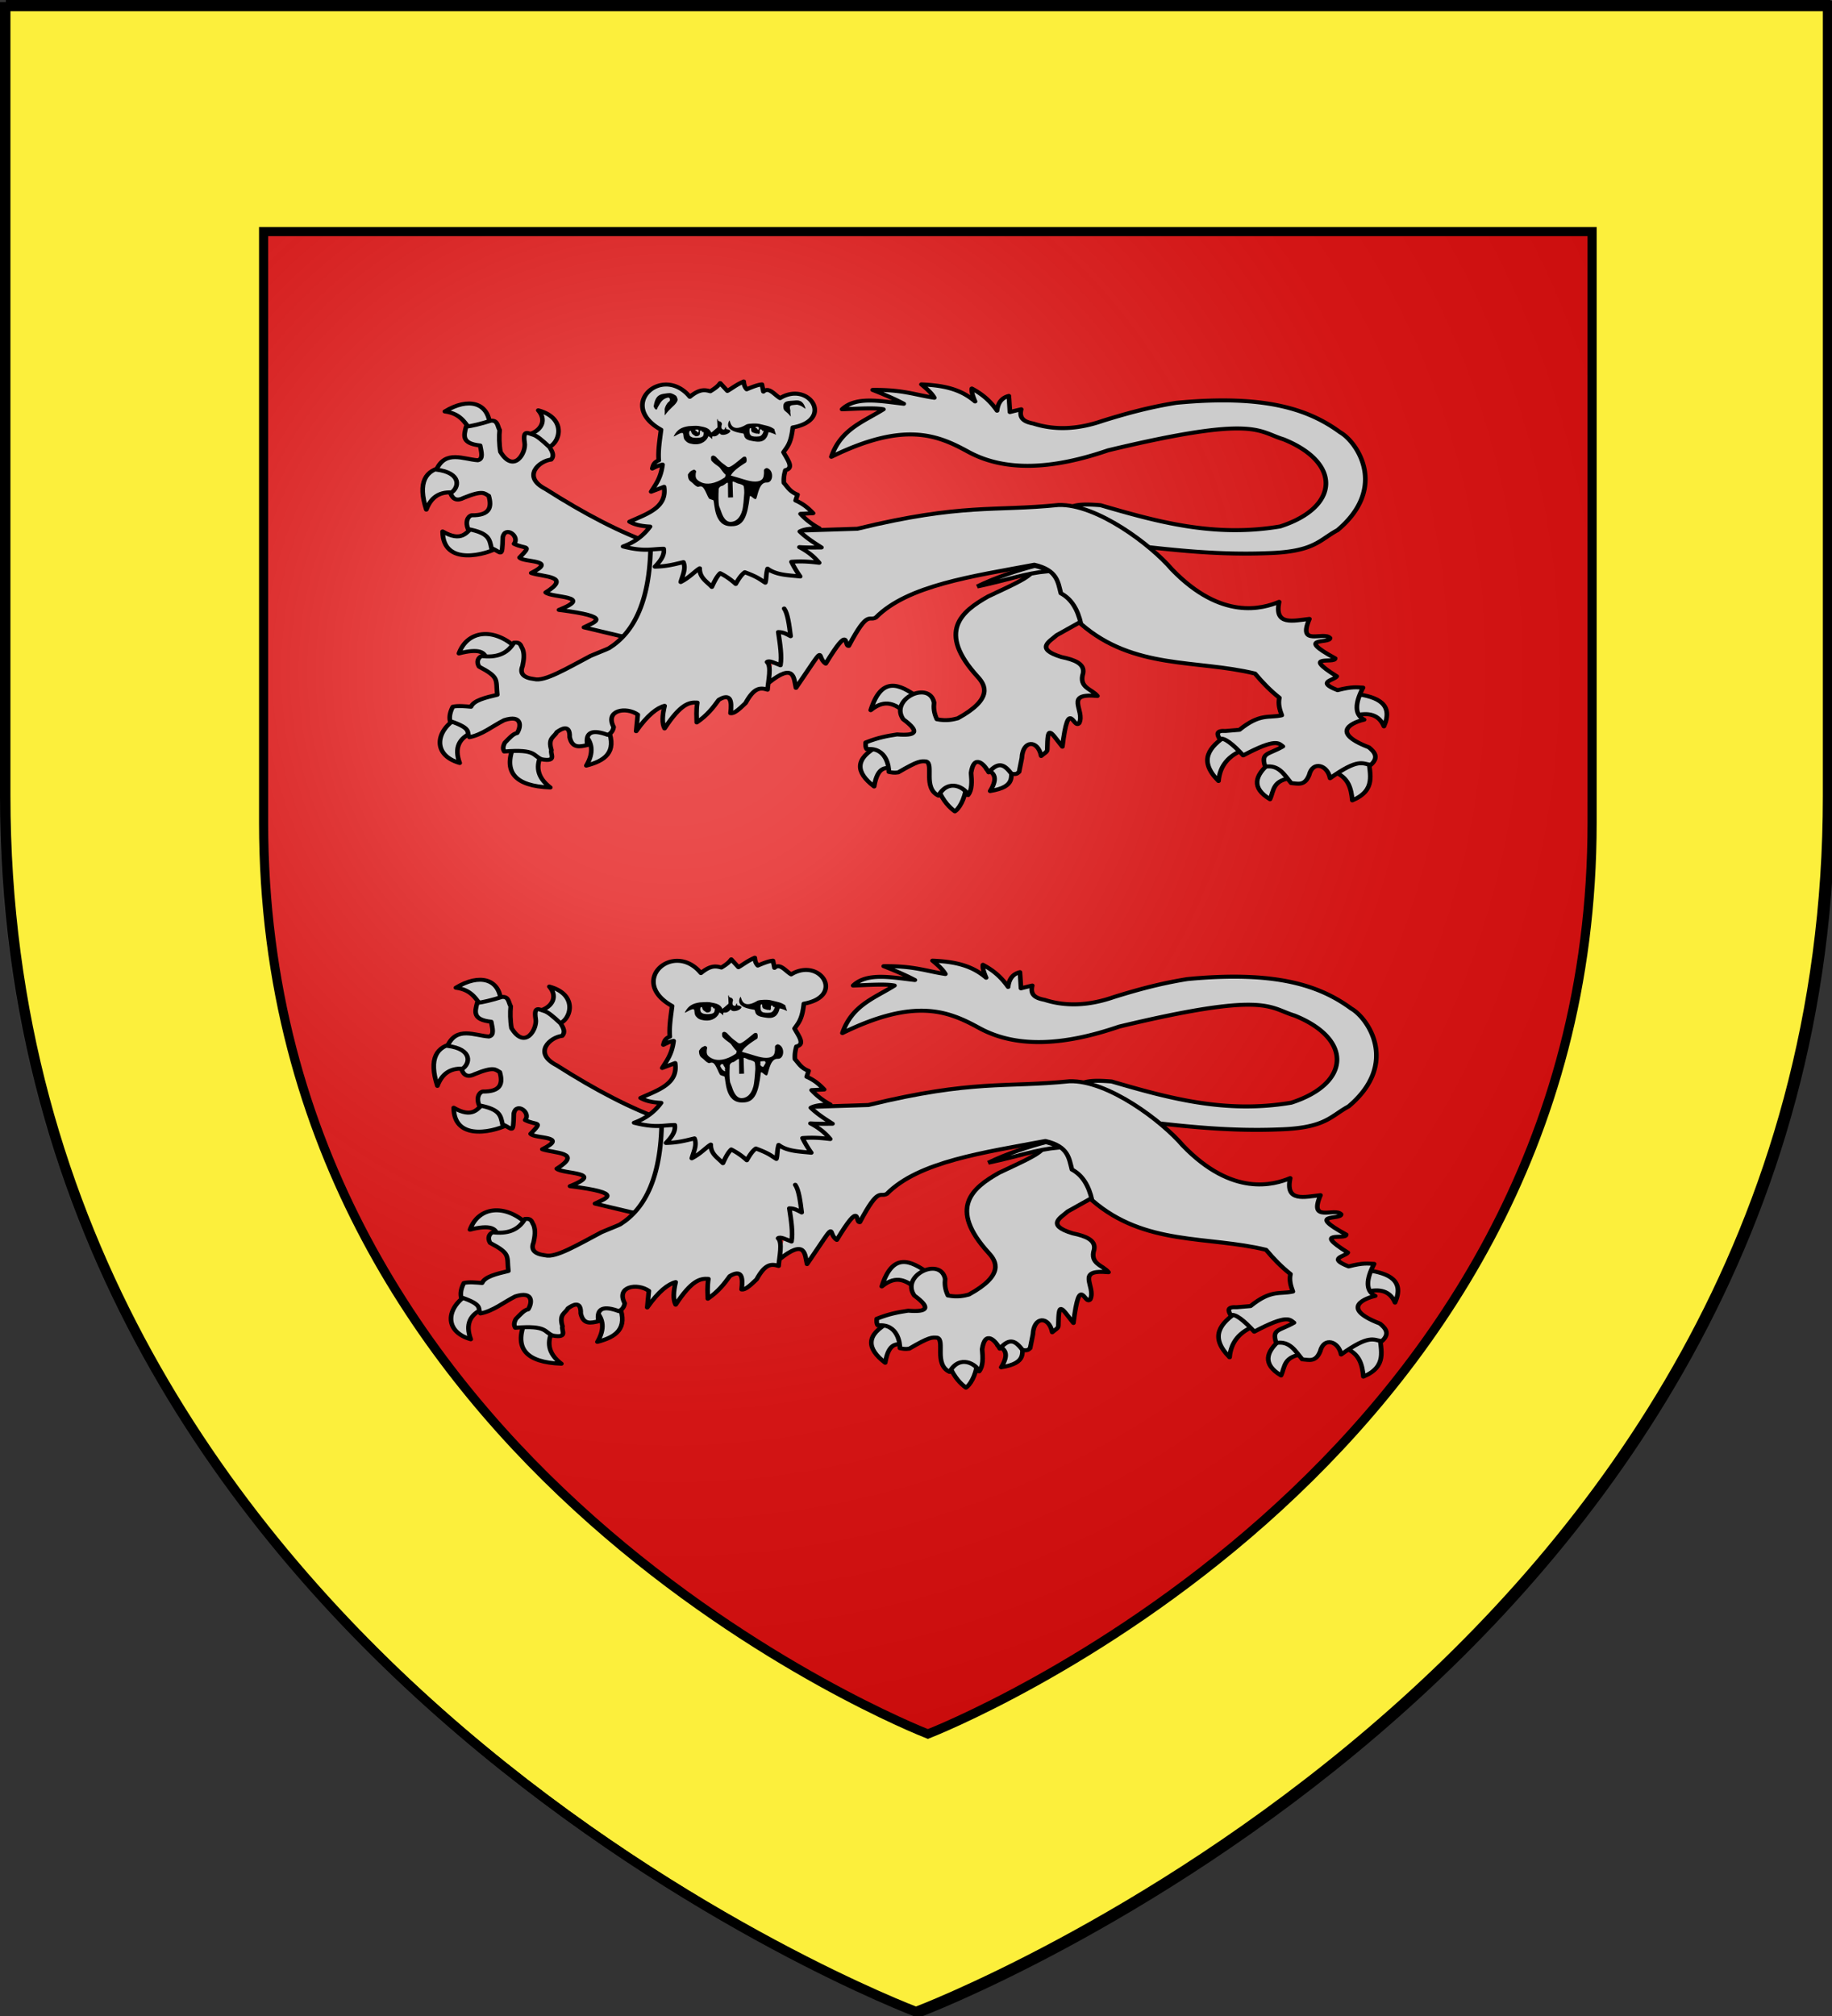 <svg xmlns="http://www.w3.org/2000/svg" xmlns:xlink="http://www.w3.org/1999/xlink" width="600" height="660" version="1.0"><rect width="100%" height="100%" fill="#333333" stroke="none"/><desc>Flag of Canton of Valais (Wallis)</desc><defs><radialGradient xlink:href="#b" id="c" cx="221.445" cy="226.331" r="300" fx="221.445" fy="226.331" gradientTransform="matrix(1.353 0 0 1.349 -79.35 -85.56)" gradientUnits="userSpaceOnUse"/><linearGradient id="b"><stop offset="0" style="stop-color:white;stop-opacity:.314"/><stop offset=".19" style="stop-color:white;stop-opacity:.251"/><stop offset=".6" style="stop-color:#6b6b6b;stop-opacity:.125"/><stop offset="1" style="stop-color:black;stop-opacity:.125"/></linearGradient></defs><g style="display:inline"><path d="M300.397 659.69s298.5-112.32 298.5-397.771V3.367h-597v258.552c0 285.451 298.5 397.771 298.5 397.771" style="fill:#e20909;fill-opacity:1;fill-rule:evenodd;stroke:none;stroke-width:1px;stroke-linecap:butt;stroke-linejoin:miter;stroke-opacity:1"/></g><path d="M298.28 658.687s298.5-112.32 298.5-397.772V2.363h-597v258.552c0 285.452 298.5 397.772 298.5 397.772" style="opacity:1;fill:url(#c);fill-opacity:1;fill-rule:evenodd;stroke:none;stroke-width:1px;stroke-linecap:butt;stroke-linejoin:miter;stroke-opacity:1"/><g style="opacity:1;fill-rule:nonzero;stroke:#000;stroke-opacity:1;display:inline"><g style="fill-rule:nonzero;stroke:#000;stroke-opacity:1"><path d="M3.646 3.547v260.031c0 286.497 299.468 399.188 299.468 399.188l.532.187.53-.187s299.47-112.69 299.47-399.188V4.36h-1.5v-.812H3.646zm84.75 75.062h436.843v193.875c0 213.12-215.236 297.734-218.406 298.97-3.03-1.18-218.437-85.779-218.437-298.97z" style="fill:#fcef3c;fill-opacity:1;fill-rule:nonzero;stroke:#000;stroke-width:3;stroke-linecap:butt;stroke-linejoin:miter;stroke-miterlimit:4;stroke-opacity:1" transform="matrix(.996 0 0 .998 -1.708 -2.632)"/></g></g><g style="fill:#ccc"><g style="fill:#ccc"><g style="fill:#ccc;fill-opacity:1;stroke:#000;stroke-width:3;stroke-linecap:round;stroke-linejoin:round;stroke-miterlimit:4;stroke-dasharray:none;stroke-opacity:1"><g style="fill:#ccc;fill-opacity:1;stroke:#000;stroke-width:3;stroke-linecap:round;stroke-linejoin:round;stroke-miterlimit:4;stroke-dasharray:none;stroke-opacity:1"><path d="M370.348 418.672c-.757-.409 10.795-7.444 8.59-10.554-12.166-10.39-23.678-16.2-30.678 9.572 9.986-9.293 15.908-3.68 22.088.982" style="opacity:1;color:#000;fill:#ccc;fill-opacity:1;fill-rule:nonzero;stroke:#000;stroke-width:3;stroke-linecap:round;stroke-linejoin:round;marker:none;marker-start:none;marker-mid:none;marker-end:none;stroke-miterlimit:4;stroke-dasharray:none;stroke-dashoffset:0;stroke-opacity:1;visibility:visible;display:inline;overflow:visible" transform="matrix(.506 0 0 .435 112.573 239.462)"/><path d="M363.967 461.867c1.628 1.905-2.466-25.398-10.799-17.18-15.35 9.456-14.821 19.668-2.7 30.433 2.355-16.002 7.957-14.468 13.5-13.253" style="opacity:1;color:#000;fill:#ccc;fill-opacity:1;fill-rule:nonzero;stroke:#000;stroke-width:3;stroke-linecap:round;stroke-linejoin:round;marker:none;marker-start:none;marker-mid:none;marker-end:none;stroke-miterlimit:4;stroke-dasharray:none;stroke-dashoffset:0;stroke-opacity:1;visibility:visible;display:inline;overflow:visible" transform="matrix(.506 0 0 .435 112.573 239.462)"/><path d="M410.107 474.874c1.215-2.802-4.352-5.085-9.77-5.373-5.419-.288-10.69 1.42-8.882 6.6 3.876 10.775 8.42 15.311 11.29 17.762 2.197-1.594 6.432-8.372 7.362-18.989" style="opacity:1;color:#000;fill:#ccc;fill-opacity:1;fill-rule:nonzero;stroke:#000;stroke-width:3;stroke-linecap:round;stroke-linejoin:round;marker:none;marker-start:none;marker-mid:none;marker-end:none;stroke-miterlimit:4;stroke-dasharray:none;stroke-dashoffset:0;stroke-opacity:1;visibility:visible;display:inline;overflow:visible" transform="matrix(.506 0 0 .435 112.573 239.462)"/><path d="M439.313 460.149c.65-7.01-20.039-.25-15.707 2.208 4.331 2.458 7.325 5.986 1.963 16.199 17.299-3.31 13.094-11.398 13.744-18.407" style="opacity:1;color:#000;fill:#ccc;fill-opacity:1;fill-rule:nonzero;stroke:#000;stroke-width:3;stroke-linecap:round;stroke-linejoin:round;marker:none;marker-start:none;marker-mid:none;marker-end:none;stroke-miterlimit:4;stroke-dasharray:none;stroke-dashoffset:0;stroke-opacity:1;visibility:visible;display:inline;overflow:visible" transform="matrix(.506 0 0 .435 112.573 239.462)"/></g><path d="m492.857 341.648-32.143-42.857-6.428 10.357c.216 7.328-10.977 12.401-30.179 23.036-16.876 11.145-33.436 26.217-6.607 60.357 4.762 6.049 10.444 16.408-12.857 31.25-2.605.784-7.158 2.256-13.572.714-2-5.01-2.148-8.908-1.785-12.5-3.053-16.933-29.002-2.667-20 12.5 11.418 9.784 7.944 12.577-3.929 11.429-6 1.082-12.03 2.197-20.357 6.071-.103 2.008-.12 3.93.714 5 12.975-1.523 14.38 13.75 14.286 17.143 1.743.4 3.407.878 6.071.357 13.232-8.99 14.574-8.51 18.066-8.224 5.236 1.901-2.33 19.983 8.006 25.724 6.519-13.556 17.544-5.644 19.122-.407 2.651-3.864 2.493-10.134 1.95-16.736 1.912-14.658 8.578-6.534 11.428-.357 6.71-8.802 10.286-5.589 14.766 1.071 3.193.456 3.534-.032 4.877-1.428l1.785-10.357c.576-13.898 10.386-13.917 12.52-1.622 1.708-1.847 3.929-2.894 3.955-4.808.259-18.75 1.395-14.362 9.77-2.182 4.048-38.307 7.273-12.429 10.898-17.817 3.977-9.567-10.244-22.815 11.786-20.357-3.538-5.327-12.31-6.073-9.286-17.143 1.135-7.074-5.427-10.116-13.928-12.143-17.708-6.305-7.334-11.964-3.215-16.428l15.368-9.98z" style="opacity:1;color:#000;fill:#ccc;fill-opacity:1;fill-rule:nonzero;stroke:#000;stroke-width:3;stroke-linecap:round;stroke-linejoin:round;marker:none;marker-start:none;marker-mid:none;marker-end:none;stroke-miterlimit:4;stroke-dasharray:none;stroke-dashoffset:0;stroke-opacity:1;visibility:visible;display:inline;overflow:visible" transform="matrix(.506 0 0 .435 112.573 239.462)"/></g><path d="M515.421 293.287c-29.05-4-49.633-21.172-49.633-21.172l13.537-7.983c4.475-1.657 10.943-1.32 17.7-.694 36.607 12.392 73.333 24.389 116.274 15.966 38.355-14.38 39.85-47.924 2.083-65.6-16.85-5.897-17.658-18.427-113.497 8.33-35.105 14.006-66.115 16.618-90.59 1.042-19.876-12.684-41.378-23.012-88.506 3.818 6.163-21.025 21.005-26.425 33.667-35.75-5.31-1.308-16.579-.45-26.725 0 8.923-9.988 24.75-6.154 39.915-4.165-4.25-2.592-9.478-5.534-20.131-10.413 19.65-.273 27.266 3.702 39.915 5.9-1.13-2.2-2.65-4.677-8.33-10.065 13.564.721 24.943 3.102 34.708 12.842-1.514-4.058-2.415-7.505-2.082-9.718 5.622 3.523 11.15 8.088 16.313 16.66.619-6.35 3.315-9.845 7.635-11.107.232 3.507.463 7.722.695 12.148a303 303 0 0 1 7.288-2.082c-1.624 7.586 2.76 9.564 7.983 10.76 14.44 5.377 29.41 4.103 44.774-2.083 14.434-5.22 29.455-10.147 47.551-13.536 58.38-6.546 86.397 5.343 106.208 22.213 10.545 6.92 31.366 41.182-1.735 73.582-11.872 7.413-14.834 16.36-45.469 17.354-31.32 1.449-60.497-2.247-89.548-6.247" style="opacity:1;color:#000;fill:#ccc;fill-opacity:1;fill-rule:nonzero;stroke:#000;stroke-width:3;stroke-linecap:round;stroke-linejoin:round;marker:none;marker-start:none;marker-mid:none;marker-end:none;stroke-miterlimit:4;stroke-dasharray:none;stroke-dashoffset:0;stroke-opacity:1;visibility:visible;display:inline;overflow:visible" transform="matrix(.506 0 0 .435 112.573 239.462)"/><g style="fill:#ccc;fill-opacity:1;stroke:#000;stroke-width:3;stroke-linecap:round;stroke-linejoin:round;stroke-miterlimit:4;stroke-dasharray:none;stroke-opacity:1"><g style="fill:#ccc;fill-opacity:1;stroke:#000;stroke-width:3;stroke-linecap:round;stroke-linejoin:round;stroke-miterlimit:4;stroke-dasharray:none;stroke-opacity:1"><path d="M101.78 203.343c1.028 2.82-1.806 3.334-11.218 5.244-4.701-5.94-6.659-13.958-17.946-15.708 15.229-10.814 28.246-6.806 29.164 10.464" style="opacity:1;color:#000;fill:#ccc;fill-opacity:1;fill-rule:nonzero;stroke:#000;stroke-width:3;stroke-linecap:round;stroke-linejoin:round;marker:none;marker-start:none;marker-mid:none;marker-end:none;stroke-miterlimit:4;stroke-dasharray:none;stroke-dashoffset:0;stroke-opacity:1;visibility:visible;display:inline;overflow:visible" transform="matrix(.506 0 0 .435 112.573 239.462)"/><path d="M137.93 220.613c.034 6.186-11.615-7.015-12.145-10.284 7.637-1.403 13.801-9.663 7.303-18.322 19.426 6.085 13.916 26.579 4.842 28.606" style="opacity:1;color:#000;fill:#ccc;fill-opacity:1;fill-rule:nonzero;stroke:#000;stroke-width:3;stroke-linecap:round;stroke-linejoin:round;marker:none;marker-start:none;marker-mid:none;marker-end:none;stroke-miterlimit:4;stroke-dasharray:none;stroke-dashoffset:0;stroke-opacity:1;visibility:visible;display:inline;overflow:visible" transform="matrix(.506 0 0 .435 112.573 239.462)"/><path d="M80.254 254.236c8.912 1.745 4.797-21.628-7.853-19.634s-17.447 11.84-11.78 32.15c3.685-11.319 10.722-14.261 19.633-12.516" style="opacity:1;color:#000;fill:#ccc;fill-opacity:1;fill-rule:nonzero;stroke:#000;stroke-width:3;stroke-linecap:round;stroke-linejoin:round;marker:none;marker-start:none;marker-mid:none;marker-end:none;stroke-miterlimit:4;stroke-dasharray:none;stroke-dashoffset:0;stroke-opacity:1;visibility:visible;display:inline;overflow:visible" transform="matrix(.506 0 0 .435 112.573 239.462)"/><path d="M106.76 295.468c-.456-12.487-15.083-24.72-15.952-16.199-4.11 4.876-7.407 12.09-19.634 3.927.203 26.901 29.11 16.958 35.586 12.272" style="opacity:1;color:#000;fill:#ccc;fill-opacity:1;fill-rule:nonzero;stroke:#000;stroke-width:3;stroke-linecap:round;stroke-linejoin:round;marker:none;marker-start:none;marker-mid:none;marker-end:none;stroke-miterlimit:4;stroke-dasharray:none;stroke-dashoffset:0;stroke-opacity:1;visibility:visible;display:inline;overflow:visible" transform="matrix(.506 0 0 .435 112.573 239.462)"/></g><path d="m201.273 362.933 16.667-58.336-10.354-11.87c-21.132-8.553-44.528-22.764-69.7-41.416-15.87-9.446-4.056-21.346 3.535-22.223 2.147-2.813.865-5.86-1.01-9.344-5.15-5.56-8.147-8.492-10.606-9.344-3.083-.983-6.981-4.486-5.556 6.06 1.1 7.46-6.893 23.513-15.658 6.82-.84-5.722-.909-11.937-.505-16.416-1.452-2.756-1.069-7.348-5.556-7.07-7.138 2.568-12.39 3.996-16.162 4.545-1.474 6.687-3.057 12.625 9.091 14.142.725 4.758 2.268 10.218-1.515 11.112-9.149-.696-20.961-7.919-26.769 7.071 16.439 2.323 14.95 13.708 9.092 17.678q2.273 7.323 8.586 3.535c12.794-6.071 13.328-3.198 16.162-1.515 2.091 8.47.847 14.875-11.111 14.647-2.842 1.047-4.007 5.38-2.273 10.354 13.729 3.13 13.868 7.692 15.152 14.395 6.599 2.982 6.932 8.39 7.324-8.334 1.708-8.835 11.224-.474 7.323 5.05 7.45 4.352 11.94.293 3.536 10.355 2.422 3.843 25.147 1.351 7.576 11.617 7.824 3.116 26.39 2.204 9.344 14.647 3.871 4.13 31.737 2.396 8.586 13.132 36.039 5.306 22.756 9.118 16.163 13.132l23.738 6.566z" style="opacity:1;color:#000;fill:#ccc;fill-opacity:1;fill-rule:nonzero;stroke:#000;stroke-width:3;stroke-linecap:round;stroke-linejoin:round;marker:none;marker-start:none;marker-mid:none;marker-end:none;stroke-miterlimit:4;stroke-dasharray:none;stroke-dashoffset:0;stroke-opacity:1;visibility:visible;display:inline;overflow:visible" transform="matrix(.506 0 0 .435 112.573 239.462)"/></g><g style="fill:#ccc"><g style="fill:#ccc;fill-opacity:1;stroke:#000;stroke-width:3;stroke-linecap:round;stroke-linejoin:round;stroke-miterlimit:4;stroke-dasharray:none;stroke-opacity:1"><path d="M80.5 423.58c-14.068 9.796-15.988 27.923 1.718 33.869-3.657-11.417-.431-18.85 8.344-23.07" style="opacity:1;color:#000;fill:#ccc;fill-opacity:1;fill-rule:nonzero;stroke:#000;stroke-width:3;stroke-linecap:round;stroke-linejoin:round;marker:none;marker-start:none;marker-mid:none;marker-end:none;stroke-miterlimit:4;stroke-dasharray:none;stroke-dashoffset:0;stroke-opacity:1;visibility:visible;display:inline;overflow:visible" transform="matrix(.506 0 0 .435 112.573 239.462)"/><path d="M117.314 444.196c-7.071 19.962.527 30.677 23.56 31.66-8.945-7.875-9.518-16.588-5.399-25.77" style="opacity:1;color:#000;fill:#ccc;fill-opacity:1;fill-rule:nonzero;stroke:#000;stroke-width:3;stroke-linecap:round;stroke-linejoin:round;marker:none;marker-start:none;marker-mid:none;marker-end:none;stroke-miterlimit:4;stroke-dasharray:none;stroke-dashoffset:0;stroke-opacity:1;visibility:visible;display:inline;overflow:visible" transform="matrix(.506 0 0 .435 112.573 239.462)"/><path d="M178.425 432.415c5.78 17.186-2.499 23.436-14.235 26.997 5.028-9.914 3.79-17.32-.982-23.315" style="opacity:1;color:#000;fill:#ccc;fill-opacity:1;fill-rule:nonzero;stroke:#000;stroke-width:3;stroke-linecap:round;stroke-linejoin:round;marker:none;marker-start:none;marker-mid:none;marker-end:none;stroke-miterlimit:4;stroke-dasharray:none;stroke-dashoffset:0;stroke-opacity:1;visibility:visible;display:inline;overflow:visible" transform="matrix(.506 0 0 .435 112.573 239.462)"/><path d="M118.54 370.568c-14.28-15.274-31.367-13.028-36.813 4.418 13.159-3.965 16.864-.964 17.67 4.172" style="opacity:1;color:#000;fill:#ccc;fill-opacity:1;fill-rule:nonzero;stroke:#000;stroke-width:3;stroke-linecap:round;stroke-linejoin:round;marker:none;marker-start:none;marker-mid:none;marker-end:none;stroke-miterlimit:4;stroke-dasharray:none;stroke-dashoffset:0;stroke-opacity:1;visibility:visible;display:inline;overflow:visible" transform="matrix(.506 0 0 .435 112.573 239.462)"/></g><g style="fill:#ccc;fill-opacity:1;stroke:#000;stroke-width:3;stroke-linecap:round;stroke-linejoin:round;stroke-miterlimit:4;stroke-dasharray:none;stroke-opacity:1"><path d="M578.765 436.46c-11.202 8.898-18.865 18.779-5.38 34.535.877-11.713 6.702-19.467 16.833-23.776" style="opacity:1;color:#000;fill:#ccc;fill-opacity:1;fill-rule:nonzero;stroke:#000;stroke-width:3;stroke-linecap:round;stroke-linejoin:round;marker:none;marker-start:none;marker-mid:none;marker-end:none;stroke-miterlimit:4;stroke-dasharray:none;stroke-dashoffset:0;stroke-opacity:1;visibility:visible;display:inline;overflow:visible" transform="matrix(.506 0 0 .435 112.573 239.462)"/><path d="M606.705 457.285c-10.152 9.774-12.028 19.031 0 27.42 2.586-6.536 1.416-14.806 15.272-16.14" style="opacity:1;color:#000;fill:#ccc;fill-opacity:1;fill-rule:nonzero;stroke:#000;stroke-width:3;stroke-linecap:round;stroke-linejoin:round;marker:none;marker-start:none;marker-mid:none;marker-end:none;stroke-miterlimit:4;stroke-dasharray:none;stroke-dashoffset:0;stroke-opacity:1;visibility:visible;display:inline;overflow:visible" transform="matrix(.506 0 0 .435 112.573 239.462)"/><path d="M647.66 463.88c9.868 4.062 11.573 12.615 12.322 21.692 15.657-7.732 11.18-19.818 10.587-31.064" style="opacity:1;color:#000;fill:#ccc;fill-opacity:1;fill-rule:nonzero;stroke:#000;stroke-width:3;stroke-linecap:round;stroke-linejoin:round;marker:none;marker-start:none;marker-mid:none;marker-end:none;stroke-miterlimit:4;stroke-dasharray:none;stroke-dashoffset:0;stroke-opacity:1;visibility:visible;display:inline;overflow:visible" transform="matrix(.506 0 0 .435 112.573 239.462)"/><path d="M661.891 421.708c8.446-2.408 15.201-.974 18.57 8.157 6.175-16.49-3.586-22.24-18.57-24.47" style="opacity:1;color:#000;fill:#ccc;fill-opacity:1;fill-rule:nonzero;stroke:#000;stroke-width:3;stroke-linecap:round;stroke-linejoin:round;marker:none;marker-start:none;marker-mid:none;marker-end:none;stroke-miterlimit:4;stroke-dasharray:none;stroke-dashoffset:0;stroke-opacity:1;visibility:visible;display:inline;overflow:visible" transform="matrix(.506 0 0 .435 112.573 239.462)"/></g><path d="M282.012 397.293c17.206-16.07 16.41-3.242 17.87 3.59 21.237-36.139 12.324-23.499 19.263-18.222 16.258-31.024 11.561-12.704 14.924-13.362 12.567-27.64 12.983-18.192 17.528-21.346 20.613-24.297 62.791-31.04 102.564-39.741 14.839 4.03 15.284 13.025 17.18 21.519 6.724 4.117 10.92 12.024 13.016 23.081 34.12 34.501 74.817 26.612 112.63 37.312 4.644 6.487 9.762 12.658 15.792 18.222-.908 4.682.187 8.963 1.562 13.189-8.45 2.205-13.955-1.722-27.42 10.933l-9.024.868c-5.875-.47-5.757 2.233-3.818 5.9 3.089-1.089 8.486 3.88 15.272 12.495 21.892-13.511 22.975-8.956 25.684-6.768-9.56 6.434-14.444 4.45-11.454 15.272 8.87-1.758 12.367 6.153 16.834 12.321 4.229.33 8.723 2.426 11.627-6.074 2.373-11.078 11.923-7.569 13.536 2.43 18.63-15.488 20.922-10.824 26.379-10.065 5.276-5.533 2.647-9.485-1.215-13.19-27.274-12.21-8.079-19.613-3.124-20.825-6.159-3.773-6.103-12.02-.694-24.122-3.99-.175-6.767-1.002-16.486 1.909-14.084-6.4-2.202-7.332-.521-10.413-23.581-17.185-.966-9.172-1.041-13.536-26.297-16.702-3.449-10.695-3.298-15.272-4.086-5.458-21.226 6.863-13.362-14.404-10.487 1.326-22.912 5.402-19.61-12.842-10.491 5.056-37.186 14.393-69.418-24.47-13.363-18.221-48.438-49.291-73.408-48.418-41.487 4.936-62-1.421-130.157 17.875l-107.944 3.991-25.858 2.257c.56 47.988-11.048 72.022-26.953 83.635-.785.573-11.118 5.294-11.931 5.795-15.852 9.766-29.887 19.49-36.433 17.472-7.442-1.036-9.443-4.52-7.636-9.719.866-4.57 1.419-9.076 0-13.189-1.23-1.97-.915-5.098-5.553-4.512-4.434 8.874-11.771 11.357-20.825 10.065-2.256.99-3.683 4.274-1.736 7.983 13.499 8.258 10.702 9.685 11.801 21.173-7.633 2.101-15.248 4.211-17.007 9.024-4.196-.394-8.497-.944-11.8 0-1.652 3.801-2.396 7.42-1.736 10.76 14.794 5.82 10.356 8.436 12.495 12.147 8.33-1.85 15.062-8.495 22.56-12.842 11.739-4.394 10.986 4.937 8.33 9.719-2.66.476-5.322 4.17-7.983 7.288-1.606 3.69-1.004 5.17-.347 6.595 21.034-1.986 18.334 3.28 24.296 5.9 10.127 2.075 5.252-4.034 6.248-6.941-2.475-9.233 1.781-9.717 3.47-13.536 3.156-2.636 8.591-6.28 8.33 3.817 1.692 8.652 6.609 7.164 11.454 5.9-1.52-10.187 3.614-11.78 13.19-7.635 1.87-.97 3.33-2.626 3.818-5.9-5.774-12.783 8.114-15.527 15.618-9.372l-1.04 12.495c7.388-12.275 13.777-17.752 18.395-19.09-1.507 7.392-1.73 13.315 0 17.008 10.552-18.712 16.078-19.832 21.172-19.437-.8 6.684-.409 10.393-.347 14.925 6.784-5.378 10.63-11.175 14.23-17.007 7.738-5.39 8.623.76 7.636 10.065 2.084.42 4.948-2.228 9.719-7.636 5.47-11.571 9.334-11.876 14.23-10.065.495-7.098 2.727-17.666-.347-20.825 1.219-1.533 5.283.917 8.677 2.43 1.038-6.53-.167-15.75-1.388-24.99 3.655.046 5.64 1.764 7.983 3.123-.915-8.678-1.89-17.136-4.165-20.825" style="color:#000;fill:#ccc;fill-opacity:1;fill-rule:nonzero;stroke:#000;stroke-width:3;stroke-linecap:round;stroke-linejoin:round;marker:none;marker-start:none;marker-mid:none;marker-end:none;stroke-miterlimit:4;stroke-dashoffset:0;stroke-opacity:1;visibility:visible;display:inline;overflow:visible" transform="matrix(.506 0 0 .435 112.573 239.462)"/></g><path d="M205.422 279.515c-4.07 6.512-9.656 11.696-17.425 14.97 13.7 4.107 18.474 1.837 26.26 1.719.71 5.075-2.252 9.335-5.645 13.498 7.707-.203 12.932-1.894 18.407-3.436 1.83 4.99-.54 9.981-1.718 14.971 5.76-3.45 9.2-8.182 12.272-10.308-.133 7.07 4.554 9.923 7.853 13.99 1.63-4.113 3.313-8.02 5.4-10.308a45.4 45.4 0 0 1 10.062 8.099c1.778-3.688 3.653-6.984 5.89-8.835 8.64 3.73 9.825 5.436 13.253 7.853.741-2.36.334-5.9 1.473-10.553 5.721 4.92 13.63 4.919 21.107 5.89-2.086-3.477-4.021-7.105-5.645-11.044 7.469-.653 12.708.032 17.916.736-2.695-3.753-5.955-7.57-12.762-11.78 5.37.395 9.757.297 14.234.245-4.796-3.608-9.639-7.077-13.989-12.026 3.238-2.064 7.937-2.18 12.517-2.454-5.3-3.341-9.034-6.996-12.026-10.799l8.1-.49c-2.885-3.543-6.119-6.945-11.29-9.572l1.227-4.418c-5.035-2.249-6.357-5.735-8.836-8.835-.256-4.065.328-6.871.982-9.572 5.813-1.552 1.307-7.992-1.227-13.498 2.424-4.232 4.82-6.367 6.021-18.67 26.955-5.604 10.595-35.239-8.23-22.071-3.6-2.428-7.2-8.724-10.799-4.909l-.981-5.399c-2.243.197-5.73 1.638-9.818 3.681-1.533-1.963-1.793-3.926-1.963-5.89-4.96 2.58-7.322 4.99-10.553 7.118l-4.663-5.89c-1.049 1.582-2.165 3.194-6.381 6.135-3.36-1.026-6.73-2.03-13.253 4.172-17.634-24.75-47.572 6.064-18.653 24.788-.807 7.69-1.976 15.38-1.472 23.07-3.217 1.437-3.66 3.798-4.173 6.136 2.21-1.322 4.418-2.536 6.627-2.945-1.144 10.395-4.463 14.807-7.363 20.37l8.345-3.681c2.103 15.755-11.108 20.28-22.334 26.26 3.87 2.597 8.465 3.38 13.253 3.682" style="opacity:1;color:#000;fill:#ccc;fill-opacity:1;fill-rule:nonzero;stroke:#000;stroke-width:3;stroke-linecap:round;stroke-linejoin:round;marker:none;marker-start:none;marker-mid:none;marker-end:none;stroke-miterlimit:4;stroke-dasharray:none;stroke-dashoffset:0;stroke-opacity:1;visibility:visible;display:inline;overflow:visible" transform="matrix(.506 0 0 .435 112.573 239.462)"/><g style="fill:#ccc"><g style="fill:#ccc;fill-opacity:1"><path d="M230.423 203.924c-4.347.768-7.357 2.324-9.613 7.481-.676 1.546 5.35-4.088 6.048-1.845.28.901-.007 3.333 1.16 4.918 1.323 1.794 2.572 2.553 5.266 2.971 5.833.905 9.09-3.084 9.89-5.946.994.38 2.089 1.886 2.512 2.084.201.093-.601-2.158.596-1.991 3.017.42 3.984-2.962 4.363-2.134.978 2.14 5.876.622 6.735-1.614.308-.801-.952-1.476-2.335-1.642-.738-.089-.283-1.455-.586-1.47-.808-.04-.114 2.513-2.152 1.55-1.097-.519-.552-2.985-.549-3.126.48-.693.212-2.545-1.618-2.949-1.27-.28-.605-2.101-1.208-1.585-.282.241.384 6.029.058 6.335-1.725 1.615-3.815 3.995-3.931 3.71-1.35-3.313-3.653-3.942-8.115-4.867-1.366-.282-5.03-.013-6.521.12M267.973 202.574c-11.279 8-10.502-4.405-11.27-2.765-3.755 8.025 7.297 9.22 8.932 9.628.916.229.3 1.86 1.468 3.446 1.322 1.793 3.99 2.143 6.676 2.603 6.373 1.09 7.765-4.029 8.357-7.05 1.086.055 4.247 1.547 4.598 1.899.585.586-.879-3.34-.862-4.169-3.05-2.467-4.97-2.512-9.844-3.957-1.337-.396-6.01-.443-8.055.365" style="opacity:1;color:#000;fill:#000;fill-opacity:1;fill-rule:nonzero;stroke:none;stroke-width:3;stroke-linecap:round;stroke-linejoin:round;marker:none;stroke-miterlimit:4;stroke-dasharray:none;stroke-dashoffset:0;stroke-opacity:1;visibility:visible;display:inline;overflow:visible" transform="matrix(.506 0 0 .435 112.573 239.462)"/></g><g style="fill:#ccc;fill-opacity:1"><path d="M231.12 207.6c-.426.212-.451 1.995-.292 2.443.604 1.794.21 1.097 1.273 1.975s3.922.784 5.127.603c2.411-.361 2.944-1.221 2.96-3.965.01-.539-.883.071-.978-.46-.067-.375-.543-1.203-1.263-.874-.49.224-.023 2.052-.33 2.776-.608 1.43-1.758 1.352-2.453 1.456-.347.053-1.696-1.125-2.2-1.541-1.5-1.744-.448-3.107-1.845-2.412M270.02 205.637c-.39.272-.267 3.284-.108 3.731.604 1.794.096.598.966 1.669.585.719 3.08.915 5.128.602 1.228-.187 2.33-1.41 2.959-3.964.01-.54-.883.07-.978-.46-.067-.375-.543-1.204-1.263-.875-.49.224-.075 2.032-.33 2.776-.428 1.251-1.12.163-1.962.414-.336.1-1.325-.443-1.955-.622-2.884-.818-.576-4.586-2.458-3.27" style="opacity:1;color:#000;fill:#ccc;fill-opacity:1;fill-rule:nonzero;stroke:none;stroke-width:3;stroke-linecap:round;stroke-linejoin:round;marker:none;stroke-miterlimit:4;stroke-dasharray:none;stroke-dashoffset:0;stroke-opacity:1;visibility:visible;display:inline;overflow:visible" transform="matrix(.506 0 0 .435 112.573 239.462)"/><path d="M234.675 206.733c-.045.175-.006.376.137.486.82.237 1.09.711 1.282 1.344l.635-.04c.818-2.125-.736-2.361-2.054-1.79M273.635 204.694c-.045.175-.005.376.138.486.82.237 1.09.71 1.281 1.343l.635-.04c.818-2.124-.735-2.36-2.054-1.79" style="opacity:1;color:#000;fill:#000;fill-opacity:1;fill-rule:nonzero;stroke:none;stroke-width:1;stroke-linecap:round;stroke-linejoin:round;marker:none;stroke-miterlimit:4;stroke-dasharray:none;stroke-dashoffset:0;stroke-opacity:1;visibility:visible;display:inline;overflow:visible" transform="matrix(.506 0 0 .435 112.573 239.462)"/></g><g style="fill:#ccc;fill-opacity:1"><path d="M218.406 179.063c-1.084-.044-2.017.154-3.279.357-2.97.477-6.134 1.086-7.225 8.903-.449.699.81 3.313 1.619 3.121.71-.169.534-.97.894-1.705 1.21-2.478 1.97-3.93 2.88-5.031 1.15-1.392 2.865-2.16 3.857-2.297.963-.134 1.82 1.996.545 3.044-1.335 1.097-2.474 3.607-2.861 5.777.368.665-.134 5.03.235 4.441 3.382-5.382 5.875-6.709 7.525-9.651 1.156-2.06.613-2.76 0-4.414-.352-.948-3.105-2.502-4.19-2.546M298.586 184.697c2.474-.3 5.877-.861 7.532 6.203-2.15-1.323-1.95-2.13-5.454-3.125-1.965.243-4.56.102-4.709 1.668-.09.957.153 1.394.346 3.2-.37.665.53 4.52.132 3.95-3.312-4.749-4.4-3.566-4.703-6.767-.512-5.437 3.864-4.768 6.856-5.13" style="opacity:1;color:#000;fill:#ccc;fill-opacity:1;fill-rule:nonzero;stroke:none;stroke-width:3;stroke-linecap:round;stroke-linejoin:round;marker:none;stroke-miterlimit:4;stroke-dasharray:none;stroke-dashoffset:0;stroke-opacity:1;visibility:visible;display:inline;overflow:visible" transform="matrix(.506 0 0 .435 112.573 239.462)"/></g><path d="M246.188 226.094a1.5 1.5 0 0 0-1.152.83c-.22.454-.111 2.548.145 2.982 2.477 3.221 4.566 3.966 5.725 5.781 1.142 1.788 3.567 5.95 5.33 5.979.327.005.966 2.098.976 1.773.108-3.568 3.36-7.112 10.278-12.138.67-.487.59-3.693-.084-4.176s-1.495-.23-2.094.344c-3.997 3.83-6.805 6.57-8.53 7.187-1.193.427-1.86-.636-3.338-1.864-2.04-1.696-2.528-2.382-5.118-5.396-.296-.556-1.515-1.39-2.138-1.302" style="opacity:1;color:#000;fill:#000;fill-opacity:1;fill-rule:nonzero;stroke:none;stroke-width:3;stroke-linecap:round;stroke-linejoin:round;marker:none;stroke-miterlimit:4;stroke-dasharray:none;stroke-dashoffset:0;stroke-opacity:1;visibility:visible;display:inline;overflow:visible" transform="matrix(.506 0 0 .435 112.573 239.462)"/><path d="M281.042 235.434c-.817.067-1.95.95-1.896 1.767.178 3.485-.245 5.653-1.209 6.768-.963 1.115-2.373 1.628-4.468 1.656-4.19.055-9.4-2.62-15.396-4.396-4.283-1.577-3.589-.708-4.1 1.135-7.12 5.737-12.162 5.226-14.644 4.202-1.21-.5-2.878-1.535-3.662-2.712-.907-1.36-.935-3.456-.417-5.76.115-.556-1.07-1.641-1.58-1.394-2.583 1.247-2.644 1.938-3.732 3.653.028 3.817 1.162 4.68 2.246 5.615 1.484 1.28 2.09 2.721 4.111 3.64.467.212 2.152-1.348 3.575.668 1.635 2.315 2.547 6.07 3.717 8.133.215.38 2.771 1.149 2.843 1.31 1.016 2.296.118 20.116 11.906 19.51 7.808.1 10.145-7.672 11.62-22.16.246-2.406 3.438 3.698 4.325 1.1.92-2.692 1.92-12.14 6.632-11.798 4.457.325 4.886-9.54.129-10.937" style="opacity:1;color:#000;fill:#000;fill-opacity:1;fill-rule:nonzero;stroke:none;stroke-width:3;stroke-linecap:round;stroke-linejoin:round;marker:none;stroke-miterlimit:4;stroke-dasharray:none;stroke-dashoffset:0;stroke-opacity:1;visibility:visible;display:inline;overflow:visible" transform="matrix(.506 0 0 .435 112.573 239.462)"/><g style="fill:#ccc"><path d="M263.037 247.256c-1.094.082-3.97-2.384-4.213-1.314l.307 11.587-3.166.134-.113-10.843c-.267-1.355-2.503 1.813-3.858 2.08s-2.42 1.89-2.153 3.245c-.145 3.6-.287 8.641.295 11.964l1.117 3.38c.424 1.262 2.024 8.398 6.143 8.496 3.152.075 6.222-2.404 7.716-8.668.72-3.02 1.066-9.513 1.225-11.936.193-.78.061-6.024-.46-6.637-.52-.613-1.855-1.122-2.84-1.488" style="opacity:1;color:#000;fill:#ccc;fill-opacity:1;fill-rule:nonzero;stroke:none;stroke-width:5;stroke-linecap:round;stroke-linejoin:round;marker:none;stroke-miterlimit:4;stroke-dasharray:none;stroke-dashoffset:0;stroke-opacity:1;visibility:visible;display:inline;overflow:visible" transform="matrix(.506 0 0 .435 112.573 239.462)"/><path d="M243.71 251.933c.846 1.875 1.245 2.782 2.903 3.846.576.07-.086-1.366.223-1.857.309-.492-.675-1.976-.988-2.465l-.125-.805c-1.234-.708-1.804-.037-2.012 1.28M269.664 248.537l.055 1.432a1.5 1.5 0 0 0 .252 1.534c.363.424 1.055 1.041 1.6.916l1.366-2.607a1.5 1.5 0 0 0-.23-1.43c-.316-.406-.942-.253-1.455-.201-.767.079-1.16-.07-1.588.356" style="opacity:1;color:#000;fill:#ccc;fill-opacity:1;fill-rule:nonzero;stroke:none;stroke-width:3;stroke-linecap:round;stroke-linejoin:round;marker:none;stroke-miterlimit:4;stroke-dasharray:none;stroke-dashoffset:0;stroke-opacity:1;visibility:visible;display:inline;overflow:visible" transform="matrix(.506 0 0 .435 112.573 239.462)"/></g></g></g><path d="M406.166 144.215c-3.294-2.606-1.555-1.658-8.463-4.024-11.142 3.428-25.263 8.654-37.263 15.51 21.428-5.298 30.298-9.772 45.726-11.486z" style="fill:#ccc;fill-rule:evenodd;stroke:#000;stroke-width:3;stroke-linecap:butt;stroke-linejoin:miter;stroke-opacity:1" transform="matrix(.506 0 0 .435 141.294 312.925)"/></g><g style="fill:#ccc"><g style="fill:#ccc"><g style="fill:#ccc;fill-opacity:1;stroke:#000;stroke-width:3;stroke-linecap:round;stroke-linejoin:round;stroke-miterlimit:4;stroke-dasharray:none;stroke-opacity:1"><g style="fill:#ccc;fill-opacity:1;stroke:#000;stroke-width:3;stroke-linecap:round;stroke-linejoin:round;stroke-miterlimit:4;stroke-dasharray:none;stroke-opacity:1"><path d="M370.348 418.672c-.757-.409 10.795-7.444 8.59-10.554-12.166-10.39-23.678-16.2-30.678 9.572 9.986-9.293 15.908-3.68 22.088.982" style="opacity:1;color:#000;fill:#ccc;fill-opacity:1;fill-rule:nonzero;stroke:#000;stroke-width:3;stroke-linecap:round;stroke-linejoin:round;marker:none;marker-start:none;marker-mid:none;marker-end:none;stroke-miterlimit:4;stroke-dasharray:none;stroke-dashoffset:0;stroke-opacity:1;visibility:visible;display:inline;overflow:visible" transform="matrix(.506 0 0 .435 108.948 50.805)"/><path d="M363.967 461.867c1.628 1.905-2.466-25.398-10.799-17.18-15.35 9.456-14.821 19.668-2.7 30.433 2.355-16.002 7.957-14.468 13.5-13.253" style="opacity:1;color:#000;fill:#ccc;fill-opacity:1;fill-rule:nonzero;stroke:#000;stroke-width:3;stroke-linecap:round;stroke-linejoin:round;marker:none;marker-start:none;marker-mid:none;marker-end:none;stroke-miterlimit:4;stroke-dasharray:none;stroke-dashoffset:0;stroke-opacity:1;visibility:visible;display:inline;overflow:visible" transform="matrix(.506 0 0 .435 108.948 50.805)"/><path d="M410.107 474.874c1.215-2.802-4.352-5.085-9.77-5.373-5.419-.288-10.69 1.42-8.882 6.6 3.876 10.775 8.42 15.311 11.29 17.762 2.197-1.594 6.432-8.372 7.362-18.989" style="opacity:1;color:#000;fill:#ccc;fill-opacity:1;fill-rule:nonzero;stroke:#000;stroke-width:3;stroke-linecap:round;stroke-linejoin:round;marker:none;marker-start:none;marker-mid:none;marker-end:none;stroke-miterlimit:4;stroke-dasharray:none;stroke-dashoffset:0;stroke-opacity:1;visibility:visible;display:inline;overflow:visible" transform="matrix(.506 0 0 .435 108.948 50.805)"/><path d="M439.313 460.149c.65-7.01-20.039-.25-15.707 2.208 4.331 2.458 7.325 5.986 1.963 16.199 17.299-3.31 13.094-11.398 13.744-18.407" style="opacity:1;color:#000;fill:#ccc;fill-opacity:1;fill-rule:nonzero;stroke:#000;stroke-width:3;stroke-linecap:round;stroke-linejoin:round;marker:none;marker-start:none;marker-mid:none;marker-end:none;stroke-miterlimit:4;stroke-dasharray:none;stroke-dashoffset:0;stroke-opacity:1;visibility:visible;display:inline;overflow:visible" transform="matrix(.506 0 0 .435 108.948 50.805)"/></g><path d="m492.857 341.648-32.143-42.857-6.428 10.357c.216 7.328-10.977 12.401-30.179 23.036-16.876 11.145-33.436 26.217-6.607 60.357 4.762 6.049 10.444 16.408-12.857 31.25-2.605.784-7.158 2.256-13.572.714-2-5.01-2.148-8.908-1.785-12.5-3.053-16.933-29.002-2.667-20 12.5 11.418 9.784 7.944 12.577-3.929 11.429-6 1.082-12.03 2.197-20.357 6.071-.103 2.008-.12 3.93.714 5 12.975-1.523 14.38 13.75 14.286 17.143 1.743.4 3.407.878 6.071.357 13.232-8.99 14.574-8.51 18.066-8.224 5.236 1.901-2.33 19.983 8.006 25.724 6.519-13.556 17.544-5.644 19.122-.407 2.651-3.864 2.493-10.134 1.95-16.736 1.912-14.658 8.578-6.534 11.428-.357 6.71-8.802 10.286-5.589 14.766 1.071 3.193.456 3.534-.032 4.877-1.428l1.785-10.357c.576-13.898 10.386-13.917 12.52-1.622 1.708-1.847 3.929-2.894 3.955-4.808.259-18.75 1.395-14.362 9.77-2.182 4.048-38.307 7.273-12.429 10.898-17.817 3.977-9.567-10.244-22.815 11.786-20.357-3.538-5.327-12.31-6.073-9.286-17.143 1.135-7.074-5.427-10.116-13.928-12.143-17.708-6.305-7.334-11.964-3.215-16.428l15.368-9.98z" style="opacity:1;color:#000;fill:#ccc;fill-opacity:1;fill-rule:nonzero;stroke:#000;stroke-width:3;stroke-linecap:round;stroke-linejoin:round;marker:none;marker-start:none;marker-mid:none;marker-end:none;stroke-miterlimit:4;stroke-dasharray:none;stroke-dashoffset:0;stroke-opacity:1;visibility:visible;display:inline;overflow:visible" transform="matrix(.506 0 0 .435 108.948 50.805)"/></g><path d="M515.421 293.287c-29.05-4-49.633-21.172-49.633-21.172l13.537-7.983c4.475-1.657 10.943-1.32 17.7-.694 36.607 12.392 73.333 24.389 116.274 15.966 38.355-14.38 39.85-47.924 2.083-65.6-16.85-5.897-17.658-18.427-113.497 8.33-35.105 14.006-66.115 16.618-90.59 1.042-19.876-12.684-41.378-23.012-88.506 3.818 6.163-21.025 21.005-26.425 33.667-35.75-5.31-1.308-16.579-.45-26.725 0 8.923-9.988 24.75-6.154 39.915-4.165-4.25-2.592-9.478-5.534-20.131-10.413 19.65-.273 27.266 3.702 39.915 5.9-1.13-2.2-2.65-4.677-8.33-10.065 13.564.721 24.943 3.102 34.708 12.842-1.514-4.058-2.415-7.505-2.082-9.718 5.622 3.523 11.15 8.088 16.313 16.66.619-6.35 3.315-9.845 7.635-11.107.232 3.507.463 7.722.695 12.148a303 303 0 0 1 7.288-2.082c-1.624 7.586 2.76 9.564 7.983 10.76 14.44 5.377 29.41 4.103 44.774-2.083 14.434-5.22 29.455-10.147 47.551-13.536 58.38-6.546 86.397 5.343 106.208 22.213 10.545 6.92 31.366 41.182-1.735 73.582-11.872 7.413-14.834 16.36-45.469 17.354-31.32 1.449-60.497-2.247-89.548-6.247" style="opacity:1;color:#000;fill:#ccc;fill-opacity:1;fill-rule:nonzero;stroke:#000;stroke-width:3;stroke-linecap:round;stroke-linejoin:round;marker:none;marker-start:none;marker-mid:none;marker-end:none;stroke-miterlimit:4;stroke-dasharray:none;stroke-dashoffset:0;stroke-opacity:1;visibility:visible;display:inline;overflow:visible" transform="matrix(.506 0 0 .435 108.948 50.805)"/><g style="fill:#ccc;fill-opacity:1;stroke:#000;stroke-width:3;stroke-linecap:round;stroke-linejoin:round;stroke-miterlimit:4;stroke-dasharray:none;stroke-opacity:1"><g style="fill:#ccc;fill-opacity:1;stroke:#000;stroke-width:3;stroke-linecap:round;stroke-linejoin:round;stroke-miterlimit:4;stroke-dasharray:none;stroke-opacity:1"><path d="M101.78 203.343c1.028 2.82-1.806 3.334-11.218 5.244-4.701-5.94-6.659-13.958-17.946-15.708 15.229-10.814 28.246-6.806 29.164 10.464" style="opacity:1;color:#000;fill:#ccc;fill-opacity:1;fill-rule:nonzero;stroke:#000;stroke-width:3;stroke-linecap:round;stroke-linejoin:round;marker:none;marker-start:none;marker-mid:none;marker-end:none;stroke-miterlimit:4;stroke-dasharray:none;stroke-dashoffset:0;stroke-opacity:1;visibility:visible;display:inline;overflow:visible" transform="matrix(.506 0 0 .435 108.948 50.805)"/><path d="M137.93 220.613c.034 6.186-11.615-7.015-12.145-10.284 7.637-1.403 13.801-9.663 7.303-18.322 19.426 6.085 13.916 26.579 4.842 28.606" style="opacity:1;color:#000;fill:#ccc;fill-opacity:1;fill-rule:nonzero;stroke:#000;stroke-width:3;stroke-linecap:round;stroke-linejoin:round;marker:none;marker-start:none;marker-mid:none;marker-end:none;stroke-miterlimit:4;stroke-dasharray:none;stroke-dashoffset:0;stroke-opacity:1;visibility:visible;display:inline;overflow:visible" transform="matrix(.506 0 0 .435 108.948 50.805)"/><path d="M80.254 254.236c8.912 1.745 4.797-21.628-7.853-19.634s-17.447 11.84-11.78 32.15c3.685-11.319 10.722-14.261 19.633-12.516" style="opacity:1;color:#000;fill:#ccc;fill-opacity:1;fill-rule:nonzero;stroke:#000;stroke-width:3;stroke-linecap:round;stroke-linejoin:round;marker:none;marker-start:none;marker-mid:none;marker-end:none;stroke-miterlimit:4;stroke-dasharray:none;stroke-dashoffset:0;stroke-opacity:1;visibility:visible;display:inline;overflow:visible" transform="matrix(.506 0 0 .435 108.948 50.805)"/><path d="M106.76 295.468c-.456-12.487-15.083-24.72-15.952-16.199-4.11 4.876-7.407 12.09-19.634 3.927.203 26.901 29.11 16.958 35.586 12.272" style="opacity:1;color:#000;fill:#ccc;fill-opacity:1;fill-rule:nonzero;stroke:#000;stroke-width:3;stroke-linecap:round;stroke-linejoin:round;marker:none;marker-start:none;marker-mid:none;marker-end:none;stroke-miterlimit:4;stroke-dasharray:none;stroke-dashoffset:0;stroke-opacity:1;visibility:visible;display:inline;overflow:visible" transform="matrix(.506 0 0 .435 108.948 50.805)"/></g><path d="m201.273 362.933 16.667-58.336-10.354-11.87c-21.132-8.553-44.528-22.764-69.7-41.416-15.87-9.446-4.056-21.346 3.535-22.223 2.147-2.813.865-5.86-1.01-9.344-5.15-5.56-8.147-8.492-10.606-9.344-3.083-.983-6.981-4.486-5.556 6.06 1.1 7.46-6.893 23.513-15.658 6.82-.84-5.722-.909-11.937-.505-16.416-1.452-2.756-1.069-7.348-5.556-7.07-7.138 2.568-12.39 3.996-16.162 4.545-1.474 6.687-3.057 12.625 9.091 14.142.725 4.758 2.268 10.218-1.515 11.112-9.149-.696-20.961-7.919-26.769 7.071 16.439 2.323 14.95 13.708 9.092 17.678q2.273 7.323 8.586 3.535c12.794-6.071 13.328-3.198 16.162-1.515 2.091 8.47.847 14.875-11.111 14.647-2.842 1.047-4.007 5.38-2.273 10.354 13.729 3.13 13.868 7.692 15.152 14.395 6.599 2.982 6.932 8.39 7.324-8.334 1.708-8.835 11.224-.474 7.323 5.05 7.45 4.352 11.94.293 3.536 10.355 2.422 3.843 25.147 1.351 7.576 11.617 7.824 3.116 26.39 2.204 9.344 14.647 3.871 4.13 31.737 2.396 8.586 13.132 36.039 5.306 22.756 9.118 16.163 13.132l23.738 6.566z" style="opacity:1;color:#000;fill:#ccc;fill-opacity:1;fill-rule:nonzero;stroke:#000;stroke-width:3;stroke-linecap:round;stroke-linejoin:round;marker:none;marker-start:none;marker-mid:none;marker-end:none;stroke-miterlimit:4;stroke-dasharray:none;stroke-dashoffset:0;stroke-opacity:1;visibility:visible;display:inline;overflow:visible" transform="matrix(.506 0 0 .435 108.948 50.805)"/></g><g style="fill:#ccc"><g style="fill:#ccc;fill-opacity:1;stroke:#000;stroke-width:3;stroke-linecap:round;stroke-linejoin:round;stroke-miterlimit:4;stroke-dasharray:none;stroke-opacity:1"><path d="M80.5 423.58c-14.068 9.796-15.988 27.923 1.718 33.869-3.657-11.417-.431-18.85 8.344-23.07" style="opacity:1;color:#000;fill:#ccc;fill-opacity:1;fill-rule:nonzero;stroke:#000;stroke-width:3;stroke-linecap:round;stroke-linejoin:round;marker:none;marker-start:none;marker-mid:none;marker-end:none;stroke-miterlimit:4;stroke-dasharray:none;stroke-dashoffset:0;stroke-opacity:1;visibility:visible;display:inline;overflow:visible" transform="matrix(.506 0 0 .435 108.948 50.805)"/><path d="M117.314 444.196c-7.071 19.962.527 30.677 23.56 31.66-8.945-7.875-9.518-16.588-5.399-25.77" style="opacity:1;color:#000;fill:#ccc;fill-opacity:1;fill-rule:nonzero;stroke:#000;stroke-width:3;stroke-linecap:round;stroke-linejoin:round;marker:none;marker-start:none;marker-mid:none;marker-end:none;stroke-miterlimit:4;stroke-dasharray:none;stroke-dashoffset:0;stroke-opacity:1;visibility:visible;display:inline;overflow:visible" transform="matrix(.506 0 0 .435 108.948 50.805)"/><path d="M178.425 432.415c5.78 17.186-2.499 23.436-14.235 26.997 5.028-9.914 3.79-17.32-.982-23.315" style="opacity:1;color:#000;fill:#ccc;fill-opacity:1;fill-rule:nonzero;stroke:#000;stroke-width:3;stroke-linecap:round;stroke-linejoin:round;marker:none;marker-start:none;marker-mid:none;marker-end:none;stroke-miterlimit:4;stroke-dasharray:none;stroke-dashoffset:0;stroke-opacity:1;visibility:visible;display:inline;overflow:visible" transform="matrix(.506 0 0 .435 108.948 50.805)"/><path d="M118.54 370.568c-14.28-15.274-31.367-13.028-36.813 4.418 13.159-3.965 16.864-.964 17.67 4.172" style="opacity:1;color:#000;fill:#ccc;fill-opacity:1;fill-rule:nonzero;stroke:#000;stroke-width:3;stroke-linecap:round;stroke-linejoin:round;marker:none;marker-start:none;marker-mid:none;marker-end:none;stroke-miterlimit:4;stroke-dasharray:none;stroke-dashoffset:0;stroke-opacity:1;visibility:visible;display:inline;overflow:visible" transform="matrix(.506 0 0 .435 108.948 50.805)"/></g><g style="fill:#ccc;fill-opacity:1;stroke:#000;stroke-width:3;stroke-linecap:round;stroke-linejoin:round;stroke-miterlimit:4;stroke-dasharray:none;stroke-opacity:1"><path d="M578.765 436.46c-11.202 8.898-18.865 18.779-5.38 34.535.877-11.713 6.702-19.467 16.833-23.776" style="opacity:1;color:#000;fill:#ccc;fill-opacity:1;fill-rule:nonzero;stroke:#000;stroke-width:3;stroke-linecap:round;stroke-linejoin:round;marker:none;marker-start:none;marker-mid:none;marker-end:none;stroke-miterlimit:4;stroke-dasharray:none;stroke-dashoffset:0;stroke-opacity:1;visibility:visible;display:inline;overflow:visible" transform="matrix(.506 0 0 .435 108.948 50.805)"/><path d="M606.705 457.285c-10.152 9.774-12.028 19.031 0 27.42 2.586-6.536 1.416-14.806 15.272-16.14" style="opacity:1;color:#000;fill:#ccc;fill-opacity:1;fill-rule:nonzero;stroke:#000;stroke-width:3;stroke-linecap:round;stroke-linejoin:round;marker:none;marker-start:none;marker-mid:none;marker-end:none;stroke-miterlimit:4;stroke-dasharray:none;stroke-dashoffset:0;stroke-opacity:1;visibility:visible;display:inline;overflow:visible" transform="matrix(.506 0 0 .435 108.948 50.805)"/><path d="M647.66 463.88c9.868 4.062 11.573 12.615 12.322 21.692 15.657-7.732 11.18-19.818 10.587-31.064" style="opacity:1;color:#000;fill:#ccc;fill-opacity:1;fill-rule:nonzero;stroke:#000;stroke-width:3;stroke-linecap:round;stroke-linejoin:round;marker:none;marker-start:none;marker-mid:none;marker-end:none;stroke-miterlimit:4;stroke-dasharray:none;stroke-dashoffset:0;stroke-opacity:1;visibility:visible;display:inline;overflow:visible" transform="matrix(.506 0 0 .435 108.948 50.805)"/><path d="M661.891 421.708c8.446-2.408 15.201-.974 18.57 8.157 6.175-16.49-3.586-22.24-18.57-24.47" style="opacity:1;color:#000;fill:#ccc;fill-opacity:1;fill-rule:nonzero;stroke:#000;stroke-width:3;stroke-linecap:round;stroke-linejoin:round;marker:none;marker-start:none;marker-mid:none;marker-end:none;stroke-miterlimit:4;stroke-dasharray:none;stroke-dashoffset:0;stroke-opacity:1;visibility:visible;display:inline;overflow:visible" transform="matrix(.506 0 0 .435 108.948 50.805)"/></g><path d="M282.012 397.293c17.206-16.07 16.41-3.242 17.87 3.59 21.237-36.139 12.324-23.499 19.263-18.222 16.258-31.024 11.561-12.704 14.924-13.362 12.567-27.64 12.983-18.192 17.528-21.346 20.613-24.297 62.791-31.04 102.564-39.741 14.839 4.03 15.284 13.025 17.18 21.519 6.724 4.117 10.92 12.024 13.016 23.081 34.12 34.501 74.817 26.612 112.63 37.312 4.644 6.487 9.762 12.658 15.792 18.222-.908 4.682.187 8.963 1.562 13.189-8.45 2.205-13.955-1.722-27.42 10.933l-9.024.868c-5.875-.47-5.757 2.233-3.818 5.9 3.089-1.089 8.486 3.88 15.272 12.495 21.892-13.511 22.975-8.956 25.684-6.768-9.56 6.434-14.444 4.45-11.454 15.272 8.87-1.758 12.367 6.153 16.834 12.321 4.229.33 8.723 2.426 11.627-6.074 2.373-11.078 11.923-7.569 13.536 2.43 18.63-15.488 20.922-10.824 26.379-10.065 5.276-5.533 2.647-9.485-1.215-13.19-27.274-12.21-8.079-19.613-3.124-20.825-6.159-3.773-6.103-12.02-.694-24.122-3.99-.175-6.767-1.002-16.486 1.909-14.084-6.4-2.202-7.332-.521-10.413-23.581-17.185-.966-9.172-1.041-13.536-26.297-16.702-3.449-10.695-3.298-15.272-4.086-5.458-21.226 6.863-13.362-14.404-10.487 1.326-22.912 5.402-19.61-12.842-10.491 5.056-37.186 14.393-69.418-24.47-13.363-18.221-48.438-49.291-73.408-48.418-41.487 4.936-62-1.421-130.157 17.875l-107.944 3.991-25.858 2.257c.56 47.988-11.048 72.022-26.953 83.635-.785.573-11.118 5.294-11.931 5.795-15.852 9.766-29.887 19.49-36.433 17.472-7.442-1.036-9.443-4.52-7.636-9.719.866-4.57 1.419-9.076 0-13.189-1.23-1.97-.915-5.098-5.553-4.512-4.434 8.874-11.771 11.357-20.825 10.065-2.256.99-3.683 4.274-1.736 7.983 13.499 8.258 10.702 9.685 11.801 21.173-7.633 2.101-15.248 4.211-17.007 9.024-4.196-.394-8.497-.944-11.8 0-1.652 3.801-2.396 7.42-1.736 10.76 14.794 5.82 10.356 8.436 12.495 12.147 8.33-1.85 15.062-8.495 22.56-12.842 11.739-4.394 10.986 4.937 8.33 9.719-2.66.476-5.322 4.17-7.983 7.288-1.606 3.69-1.004 5.17-.347 6.595 21.034-1.986 18.334 3.28 24.296 5.9 10.127 2.075 5.252-4.034 6.248-6.941-2.475-9.233 1.781-9.717 3.47-13.536 3.156-2.636 8.591-6.28 8.33 3.817 1.692 8.652 6.609 7.164 11.454 5.9-1.52-10.187 3.614-11.78 13.19-7.635 1.87-.97 3.33-2.626 3.818-5.9-5.774-12.783 8.114-15.527 15.618-9.372l-1.04 12.495c7.388-12.275 13.777-17.752 18.395-19.09-1.507 7.392-1.73 13.315 0 17.008 10.552-18.712 16.078-19.832 21.172-19.437-.8 6.684-.409 10.393-.347 14.925 6.784-5.378 10.63-11.175 14.23-17.007 7.738-5.39 8.623.76 7.636 10.065 2.084.42 4.948-2.228 9.719-7.636 5.47-11.571 9.334-11.876 14.23-10.065.495-7.098 2.727-17.666-.347-20.825 1.219-1.533 5.283.917 8.677 2.43 1.038-6.53-.167-15.75-1.388-24.99 3.655.046 5.64 1.764 7.983 3.123-.915-8.678-1.89-17.136-4.165-20.825" style="color:#000;fill:#ccc;fill-opacity:1;fill-rule:nonzero;stroke:#000;stroke-width:3;stroke-linecap:round;stroke-linejoin:round;marker:none;marker-start:none;marker-mid:none;marker-end:none;stroke-miterlimit:4;stroke-dashoffset:0;stroke-opacity:1;visibility:visible;display:inline;overflow:visible" transform="matrix(.506 0 0 .435 108.948 50.805)"/></g><path d="M205.422 279.515c-4.07 6.512-9.656 11.696-17.425 14.97 13.7 4.107 18.474 1.837 26.26 1.719.71 5.075-2.252 9.335-5.645 13.498 7.707-.203 12.932-1.894 18.407-3.436 1.83 4.99-.54 9.981-1.718 14.971 5.76-3.45 9.2-8.182 12.272-10.308-.133 7.07 4.554 9.923 7.853 13.99 1.63-4.113 3.313-8.02 5.4-10.308a45.4 45.4 0 0 1 10.062 8.099c1.778-3.688 3.653-6.984 5.89-8.835 8.64 3.73 9.825 5.436 13.253 7.853.741-2.36.334-5.9 1.473-10.553 5.721 4.92 13.63 4.919 21.107 5.89-2.086-3.477-4.021-7.105-5.645-11.044 7.469-.653 12.708.032 17.916.736-2.695-3.753-5.955-7.57-12.762-11.78 5.37.395 9.757.297 14.234.245-4.796-3.608-9.639-7.077-13.989-12.026 3.238-2.064 7.937-2.18 12.517-2.454-5.3-3.341-9.034-6.996-12.026-10.799l8.1-.49c-2.885-3.543-6.119-6.945-11.29-9.572l1.227-4.418c-5.035-2.249-6.357-5.735-8.836-8.835-.256-4.065.328-6.871.982-9.572 5.813-1.552 1.307-7.992-1.227-13.498 2.424-4.232 4.82-6.367 6.021-18.67 26.955-5.604 10.595-35.239-8.23-22.071-3.6-2.428-7.2-8.724-10.799-4.909l-.981-5.399c-2.243.197-5.73 1.638-9.818 3.681-1.533-1.963-1.793-3.926-1.963-5.89-4.96 2.58-7.322 4.99-10.553 7.118l-4.663-5.89c-1.049 1.582-2.165 3.194-6.381 6.135-3.36-1.026-6.73-2.03-13.253 4.172-17.634-24.75-47.572 6.064-18.653 24.788-.807 7.69-1.976 15.38-1.472 23.07-3.217 1.437-3.66 3.798-4.173 6.136 2.21-1.322 4.418-2.536 6.627-2.945-1.144 10.395-4.463 14.807-7.363 20.37l8.345-3.681c2.103 15.755-11.108 20.28-22.334 26.26 3.87 2.597 8.465 3.38 13.253 3.682" style="opacity:1;color:#000;fill:#ccc;fill-opacity:1;fill-rule:nonzero;stroke:#000;stroke-width:3;stroke-linecap:round;stroke-linejoin:round;marker:none;marker-start:none;marker-mid:none;marker-end:none;stroke-miterlimit:4;stroke-dasharray:none;stroke-dashoffset:0;stroke-opacity:1;visibility:visible;display:inline;overflow:visible" transform="matrix(.506 0 0 .435 108.948 50.805)"/><g style="fill:#ccc"><g style="fill:#ccc;fill-opacity:1"><path d="M230.423 203.924c-4.347.768-7.357 2.324-9.613 7.481-.676 1.546 5.35-4.088 6.048-1.845.28.901-.007 3.333 1.16 4.918 1.323 1.794 2.572 2.553 5.266 2.971 5.833.905 9.09-3.084 9.89-5.946.994.38 2.089 1.886 2.512 2.084.201.093-.601-2.158.596-1.991 3.017.42 3.984-2.962 4.363-2.134.978 2.14 5.876.622 6.735-1.614.308-.801-.952-1.476-2.335-1.642-.738-.089-.283-1.455-.586-1.47-.808-.04-.114 2.513-2.152 1.55-1.097-.519-.552-2.985-.549-3.126.48-.693.212-2.545-1.618-2.949-1.27-.28-.605-2.101-1.208-1.585-.282.241.384 6.029.058 6.335-1.725 1.615-3.815 3.995-3.931 3.71-1.35-3.313-3.653-3.942-8.115-4.867-1.366-.282-5.03-.013-6.521.12M267.973 202.574c-11.279 8-10.502-4.405-11.27-2.765-3.755 8.025 7.297 9.22 8.932 9.628.916.229.3 1.86 1.468 3.446 1.322 1.793 3.99 2.143 6.676 2.603 6.373 1.09 7.765-4.029 8.357-7.05 1.086.055 4.247 1.547 4.598 1.899.585.586-.879-3.34-.862-4.169-3.05-2.467-4.97-2.512-9.844-3.957-1.337-.396-6.01-.443-8.055.365" style="opacity:1;color:#000;fill:#000;fill-opacity:1;fill-rule:nonzero;stroke:none;stroke-width:3;stroke-linecap:round;stroke-linejoin:round;marker:none;stroke-miterlimit:4;stroke-dasharray:none;stroke-dashoffset:0;stroke-opacity:1;visibility:visible;display:inline;overflow:visible" transform="matrix(.506 0 0 .435 108.948 50.805)"/></g><g style="fill:#ccc;fill-opacity:1"><path d="M231.12 207.6c-.426.212-.451 1.995-.292 2.443.604 1.794.21 1.097 1.273 1.975s3.922.784 5.127.603c2.411-.361 2.944-1.221 2.96-3.965.01-.539-.883.071-.978-.46-.067-.375-.543-1.203-1.263-.874-.49.224-.023 2.052-.33 2.776-.608 1.43-1.758 1.352-2.453 1.456-.347.053-1.696-1.125-2.2-1.541-1.5-1.744-.448-3.107-1.845-2.412M270.02 205.637c-.39.272-.267 3.284-.108 3.731.604 1.794.096.598.966 1.669.585.719 3.08.915 5.128.602 1.228-.187 2.33-1.41 2.959-3.964.01-.54-.883.07-.978-.46-.067-.375-.543-1.204-1.263-.875-.49.224-.075 2.032-.33 2.776-.428 1.251-1.12.163-1.962.414-.336.1-1.325-.443-1.955-.622-2.884-.818-.576-4.586-2.458-3.27" style="opacity:1;color:#000;fill:#ccc;fill-opacity:1;fill-rule:nonzero;stroke:none;stroke-width:3;stroke-linecap:round;stroke-linejoin:round;marker:none;stroke-miterlimit:4;stroke-dasharray:none;stroke-dashoffset:0;stroke-opacity:1;visibility:visible;display:inline;overflow:visible" transform="matrix(.506 0 0 .435 108.948 50.805)"/><path d="M234.675 206.733c-.045.175-.006.376.137.486.82.237 1.09.711 1.282 1.344l.635-.04c.818-2.125-.736-2.361-2.054-1.79M273.635 204.694c-.045.175-.005.376.138.486.82.237 1.09.71 1.281 1.343l.635-.04c.818-2.124-.735-2.36-2.054-1.79" style="opacity:1;color:#000;fill:#ccc;fill-opacity:1;fill-rule:nonzero;stroke:none;stroke-width:1;stroke-linecap:round;stroke-linejoin:round;marker:none;stroke-miterlimit:4;stroke-dasharray:none;stroke-dashoffset:0;stroke-opacity:1;visibility:visible;display:inline;overflow:visible" transform="matrix(.506 0 0 .435 108.948 50.805)"/></g><g style="fill:#ccc;fill-opacity:1"><path d="M218.406 179.063c-1.084-.044-2.017.154-3.279.357-2.97.477-6.134 1.086-7.225 8.903-.449.699.81 3.313 1.619 3.121.71-.169.534-.97.894-1.705 1.21-2.478 1.97-3.93 2.88-5.031 1.15-1.392 2.865-2.16 3.857-2.297.963-.134 1.82 1.996.545 3.044-1.335 1.097-2.474 3.607-2.861 5.777.368.665-.134 5.03.235 4.441 3.382-5.382 5.875-6.709 7.525-9.651 1.156-2.06.613-2.76 0-4.414-.352-.948-3.105-2.502-4.19-2.546M298.586 184.697c2.474-.3 5.877-.861 7.532 6.203-2.15-1.323-1.95-2.13-5.454-3.125-1.965.243-4.56.102-4.709 1.668-.09.957.153 1.394.346 3.2-.37.665.53 4.52.132 3.95-3.312-4.749-4.4-3.566-4.703-6.767-.512-5.437 3.864-4.768 6.856-5.13" style="opacity:1;color:#000;fill:#000;fill-opacity:1;fill-rule:nonzero;stroke:none;stroke-width:3;stroke-linecap:round;stroke-linejoin:round;marker:none;stroke-miterlimit:4;stroke-dasharray:none;stroke-dashoffset:0;stroke-opacity:1;visibility:visible;display:inline;overflow:visible" transform="matrix(.506 0 0 .435 108.948 50.805)"/></g><path d="M246.188 226.094a1.5 1.5 0 0 0-1.152.83c-.22.454-.111 2.548.145 2.982 2.477 3.221 4.566 3.966 5.725 5.781 1.142 1.788 3.567 5.95 5.33 5.979.327.005.966 2.098.976 1.773.108-3.568 3.36-7.112 10.278-12.138.67-.487.59-3.693-.084-4.176s-1.495-.23-2.094.344c-3.997 3.83-6.805 6.57-8.53 7.187-1.193.427-1.86-.636-3.338-1.864-2.04-1.696-2.528-2.382-5.118-5.396-.296-.556-1.515-1.39-2.138-1.302" style="opacity:1;color:#000;fill:#000;fill-opacity:1;fill-rule:nonzero;stroke:none;stroke-width:3;stroke-linecap:round;stroke-linejoin:round;marker:none;stroke-miterlimit:4;stroke-dasharray:none;stroke-dashoffset:0;stroke-opacity:1;visibility:visible;display:inline;overflow:visible" transform="matrix(.506 0 0 .435 108.948 50.805)"/><path d="M281.042 235.434c-.817.067-1.95.95-1.896 1.767.178 3.485-.245 5.653-1.209 6.768-.963 1.115-2.373 1.628-4.468 1.656-4.19.055-9.4-2.62-15.396-4.396-4.283-1.577-3.589-.708-4.1 1.135-7.12 5.737-12.162 5.226-14.644 4.202-1.21-.5-2.878-1.535-3.662-2.712-.907-1.36-.935-3.456-.417-5.76.115-.556-1.07-1.641-1.58-1.394-2.583 1.247-2.644 1.938-3.732 3.653.028 3.817 1.162 4.68 2.246 5.615 1.484 1.28 2.09 2.721 4.111 3.64.467.212 2.152-1.348 3.575.668 1.635 2.315 2.547 6.07 3.717 8.133.215.38 2.771 1.149 2.843 1.31 1.016 2.296.118 20.116 11.906 19.51 7.808.1 10.145-7.672 11.62-22.16.246-2.406 3.438 3.698 4.325 1.1.92-2.692 1.92-12.14 6.632-11.798 4.457.325 4.886-9.54.129-10.937" style="opacity:1;color:#000;fill:#000;fill-opacity:1;fill-rule:nonzero;stroke:none;stroke-width:3;stroke-linecap:round;stroke-linejoin:round;marker:none;stroke-miterlimit:4;stroke-dasharray:none;stroke-dashoffset:0;stroke-opacity:1;visibility:visible;display:inline;overflow:visible" transform="matrix(.506 0 0 .435 108.948 50.805)"/><g style="fill:#ccc"><path d="M263.037 247.256c-1.094.082-3.97-2.384-4.213-1.314l.307 11.587-3.166.134-.113-10.843c-.267-1.355-2.503 1.813-3.858 2.08s-2.42 1.89-2.153 3.245c-.145 3.6-.287 8.641.295 11.964l1.117 3.38c.424 1.262 2.024 8.398 6.143 8.496 3.152.075 6.222-2.404 7.716-8.668.72-3.02 1.066-9.513 1.225-11.936.193-.78.061-6.024-.46-6.637-.52-.613-1.855-1.122-2.84-1.488" style="opacity:1;color:#000;fill:#ccc;fill-opacity:1;fill-rule:nonzero;stroke:none;stroke-width:5;stroke-linecap:round;stroke-linejoin:round;marker:none;stroke-miterlimit:4;stroke-dasharray:none;stroke-dashoffset:0;stroke-opacity:1;visibility:visible;display:inline;overflow:visible" transform="matrix(.506 0 0 .435 108.948 50.805)"/><path d="M243.71 251.933c.846 1.875 1.245 2.782 2.903 3.846.576.07-.086-1.366.223-1.857.309-.492-.675-1.976-.988-2.465l-.125-.805c-1.234-.708-1.804-.037-2.012 1.28M269.664 248.537l.055 1.432a1.5 1.5 0 0 0 .252 1.534c.363.424 1.055 1.041 1.6.916l1.366-2.607a1.5 1.5 0 0 0-.23-1.43c-.316-.406-.942-.253-1.455-.201-.767.079-1.16-.07-1.588.356" style="opacity:1;color:#000;fill:#000;fill-opacity:1;fill-rule:nonzero;stroke:none;stroke-width:3;stroke-linecap:round;stroke-linejoin:round;marker:none;stroke-miterlimit:4;stroke-dasharray:none;stroke-dashoffset:0;stroke-opacity:1;visibility:visible;display:inline;overflow:visible" transform="matrix(.506 0 0 .435 108.948 50.805)"/></g></g></g><path d="M406.166 144.215c-3.294-2.606-1.555-1.658-8.463-4.024-11.142 3.428-25.263 8.654-37.263 15.51 21.428-5.298 30.298-9.772 45.726-11.486z" style="fill:#ccc;fill-rule:evenodd;stroke:#000;stroke-width:3;stroke-linecap:butt;stroke-linejoin:miter;stroke-opacity:1" transform="matrix(.506 0 0 .435 137.67 124.269)"/></g><path d="M300 658.5S1.5 546.18 1.5 260.728V2.176h597v258.552C598.5 546.18 300 658.5 300 658.5z" style="opacity:1;fill:none;fill-opacity:1;fill-rule:evenodd;stroke:#000;stroke-width:3;stroke-linecap:butt;stroke-linejoin:miter;stroke-miterlimit:4;stroke-dasharray:none;stroke-opacity:1"/></svg>